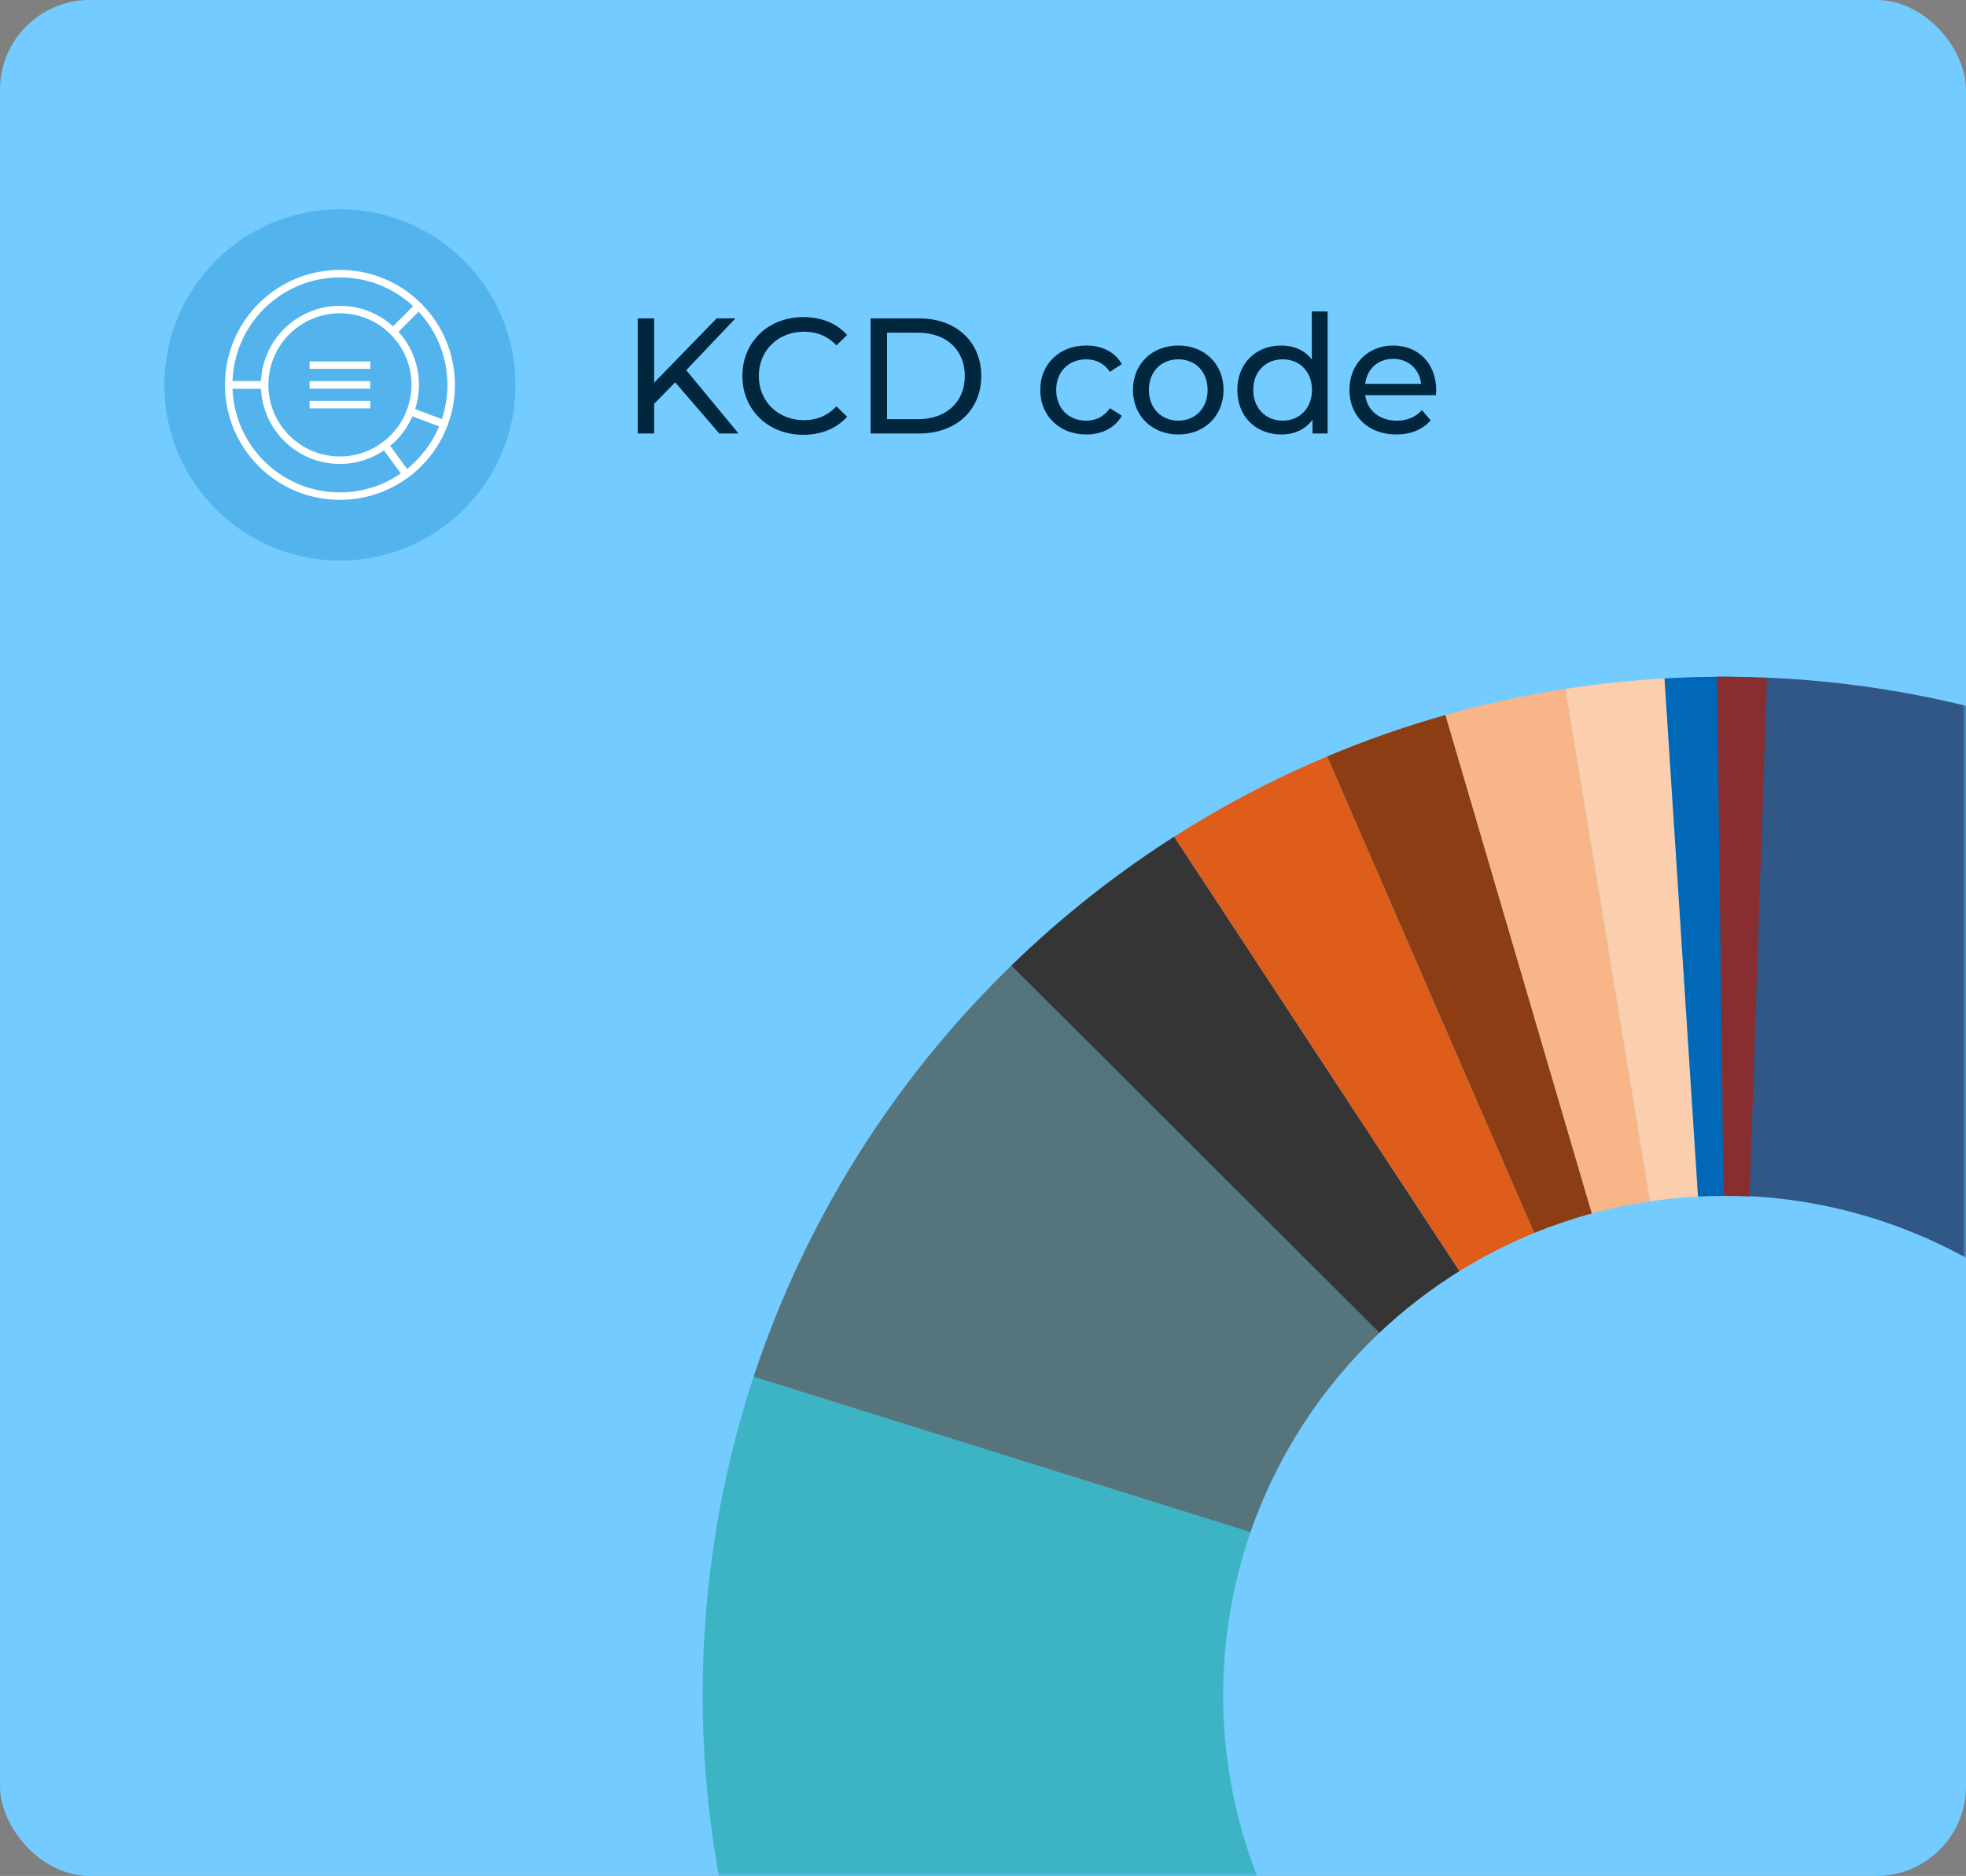 <svg width="263" height="251" viewBox="0 0 263 251" fill="none" xmlns="http://www.w3.org/2000/svg">
<rect x="0" y="0" width="263" height="251" fill="#808080" stroke="none"/>
<rect width="263" height="251" rx="12" fill="#74CBFF"/>
<mask id="mask0_4196_1631" style="mask-type:alpha" maskUnits="userSpaceOnUse" x="0" y="0" width="263" height="251">
<rect width="263" height="251" rx="12" fill="#56BEFC"/>
</mask>
<g mask="url(#mask0_4196_1631)">
<path d="M96.222 58L90.326 51.158L87.51 54.018V58H85.31V42.6H87.51V51.202L95.87 42.6H98.378L91.8 49.53L98.796 58H96.222ZM107.45 58.176C102.786 58.176 99.31 54.854 99.31 50.3C99.31 45.746 102.786 42.424 107.472 42.424C109.848 42.424 111.916 43.238 113.324 44.822L111.894 46.208C110.706 44.954 109.254 44.382 107.56 44.382C104.084 44.382 101.51 46.89 101.51 50.3C101.51 53.71 104.084 56.218 107.56 56.218C109.254 56.218 110.706 55.624 111.894 54.37L113.324 55.756C111.916 57.34 109.848 58.176 107.45 58.176ZM116.462 58V42.6H122.952C127.902 42.6 131.268 45.724 131.268 50.3C131.268 54.876 127.902 58 122.952 58H116.462ZM118.662 56.086H122.82C126.626 56.086 129.068 53.754 129.068 50.3C129.068 46.846 126.626 44.514 122.82 44.514H118.662V56.086ZM145.32 58.132C141.734 58.132 139.16 55.646 139.16 52.17C139.16 48.694 141.734 46.23 145.32 46.23C147.41 46.23 149.148 47.088 150.072 48.716L148.466 49.75C147.718 48.606 146.574 48.078 145.298 48.078C143.01 48.078 141.294 49.684 141.294 52.17C141.294 54.7 143.01 56.284 145.298 56.284C146.574 56.284 147.718 55.756 148.466 54.612L150.072 55.624C149.148 57.252 147.41 58.132 145.32 58.132ZM157.629 58.132C154.131 58.132 151.557 55.646 151.557 52.17C151.557 48.694 154.131 46.23 157.629 46.23C161.127 46.23 163.679 48.694 163.679 52.17C163.679 55.646 161.127 58.132 157.629 58.132ZM157.629 56.284C159.873 56.284 161.545 54.656 161.545 52.17C161.545 49.684 159.873 48.078 157.629 48.078C155.385 48.078 153.691 49.684 153.691 52.17C153.691 54.656 155.385 56.284 157.629 56.284ZM175.488 41.676H177.6V58H175.576V56.152C174.63 57.472 173.134 58.132 171.418 58.132C168.008 58.132 165.522 55.734 165.522 52.17C165.522 48.606 168.008 46.23 171.418 46.23C173.068 46.23 174.52 46.846 175.488 48.1V41.676ZM171.594 56.284C173.816 56.284 175.51 54.656 175.51 52.17C175.51 49.684 173.816 48.078 171.594 48.078C169.35 48.078 167.656 49.684 167.656 52.17C167.656 54.656 169.35 56.284 171.594 56.284ZM192.134 52.236C192.134 52.412 192.112 52.676 192.09 52.874H182.63C182.894 54.92 184.544 56.284 186.854 56.284C188.218 56.284 189.362 55.822 190.22 54.876L191.386 56.24C190.33 57.472 188.724 58.132 186.788 58.132C183.026 58.132 180.518 55.646 180.518 52.17C180.518 48.716 183.004 46.23 186.37 46.23C189.736 46.23 192.134 48.65 192.134 52.236ZM186.37 48.012C184.346 48.012 182.85 49.376 182.63 51.356H190.11C189.89 49.398 188.416 48.012 186.37 48.012Z" fill="#00273E"/>
<path d="M45.474 75C42.303 75 39.227 74.379 36.332 73.154C33.535 71.97 31.023 70.275 28.866 68.117C26.708 65.959 25.015 63.445 23.832 60.647C22.607 57.75 21.986 54.673 21.986 51.5C21.986 48.327 22.607 45.25 23.832 42.353C25.015 39.555 26.708 37.041 28.866 34.883C31.023 32.724 33.535 31.03 36.332 29.846C39.227 28.621 42.303 28 45.474 28C48.645 28 51.721 28.621 54.616 29.846C57.413 31.03 59.925 32.724 62.083 34.883C64.24 37.041 65.933 39.555 67.116 42.353C68.341 45.25 68.962 48.327 68.962 51.5C68.962 54.673 68.341 57.75 67.116 60.647C65.933 63.445 64.24 65.959 62.083 68.117C59.925 70.275 57.413 71.97 54.616 73.154C51.721 74.379 48.645 75 45.474 75Z" fill="#53B4ED"/>
<path d="M45.474 61.575C39.912 61.575 35.398 57.065 35.398 51.494H30.596C30.596 59.716 37.256 66.38 45.474 66.38C48.798 66.38 51.859 65.288 54.337 63.453C53.509 62.318 52.515 60.956 51.497 59.563C49.816 60.821 47.737 61.575 45.474 61.575Z" stroke="white" stroke-linejoin="round"/>
<path d="M45.474 41.418C48.259 41.418 50.773 42.547 52.595 44.37L55.992 40.971C53.3 38.283 49.583 36.614 45.474 36.614C37.256 36.614 30.596 43.278 30.596 51.5H35.398C35.398 45.935 39.906 41.418 45.474 41.418Z" stroke="white" stroke-linejoin="round"/>
<path d="M55.545 51.5C55.545 52.752 55.306 53.942 54.895 55.047L59.403 56.74C60.016 55.108 60.354 53.347 60.354 51.5C60.354 47.389 58.692 43.67 55.999 40.977L52.602 44.376C54.423 46.199 55.551 48.72 55.551 51.5H55.545Z" stroke="white" stroke-linejoin="round"/>
<path d="M59.401 56.74L54.894 55.047C54.213 56.863 53.023 58.428 51.496 59.569C52.514 60.962 53.508 62.318 54.336 63.46C56.611 61.766 58.383 59.44 59.401 56.747V56.74Z" stroke="white" stroke-linejoin="round"/>
<path d="M41.414 48.855H49.528" stroke="white" stroke-linejoin="round"/>
<path d="M41.414 51.5H49.528" stroke="white" stroke-linejoin="round"/>
<path d="M49.528 54.139H41.414" stroke="white" stroke-linejoin="round"/>
<path d="M163.627 226.813C163.621 219.391 164.856 212.019 167.282 205.002L100.814 184.201C94.894 202.216 92.798 221.262 94.657 240.129C96.516 258.996 102.291 277.271 111.613 293.791L171.979 259.137C166.486 249.246 163.612 238.122 163.628 226.814" fill="#3CB4C3"/>
<path d="M167.281 205.002C170.799 194.861 176.712 185.713 184.522 178.333L135.279 129.205C119.521 144.503 107.698 163.369 100.812 184.202L167.281 205.002Z" fill="#55747C"/>
<path d="M184.521 178.333C187.806 175.225 191.398 172.456 195.242 170.069L157.073 111.944C149.24 116.945 141.937 122.727 135.277 129.202L184.521 178.333Z" fill="#353535"/>
<path d="M195.242 170.069C198.425 168.09 201.77 166.383 205.241 164.965L177.538 101.206C170.422 104.201 163.575 107.795 157.07 111.947L195.242 170.069Z" fill="#DE5D1B"/>
<path d="M205.244 164.966C207.757 163.94 210.33 163.069 212.949 162.358L193.372 95.665C187.985 97.183 182.697 99.033 177.539 101.204L205.244 164.966Z" fill="#8C3D13"/>
<path d="M212.952 162.358C215.512 161.662 218.111 161.119 220.735 160.732L209.415 92.176C204.002 93.016 198.646 94.181 193.375 95.667L212.952 162.358Z" fill="#F8B688"/>
<path d="M220.73 160.732C222.84 160.422 224.98 160.21 227.15 160.097L222.668 90.774C218.188 91.03 213.768 91.497 209.41 92.174L220.73 160.732Z" fill="#FBCEAE"/>
<path d="M222.67 90.775L227.153 160.097C228.291 160.042 229.436 160.015 230.589 160.015H230.601L229.796 90.551C227.406 90.565 225.03 90.639 222.67 90.775Z" fill="#0068B6"/>
<path d="M230.586 363.08C266.812 363.08 301.553 348.723 327.168 323.169C352.783 297.614 367.174 262.953 367.174 226.813C367.174 190.673 352.783 156.013 327.168 130.458C301.553 104.903 266.812 90.546 230.586 90.546C230.322 90.546 229.926 90.546 229.665 90.546L230.528 159.956C242.343 159.944 253.952 163.049 264.175 168.958C274.399 174.866 282.875 183.368 288.742 193.599C294.609 203.831 297.66 215.429 297.583 227.216C297.507 239.004 294.307 250.561 288.308 260.717C282.309 270.872 273.724 279.263 263.425 285.04C253.125 290.817 241.478 293.772 229.663 293.608C217.849 293.443 206.289 290.164 196.155 284.103C186.021 278.042 177.675 269.415 171.962 259.097L111.561 293.728C135.082 334.832 179.75 363.08 230.586 363.08Z" fill="#305786"/>
<path d="M236.364 90.769L234.035 160.091C232.897 160.036 231.751 160.009 230.599 160.009H230.586L229.699 90.53C232.093 90.544 234.004 90.634 236.364 90.769" fill="#882E30"/>
</g>
</svg>
